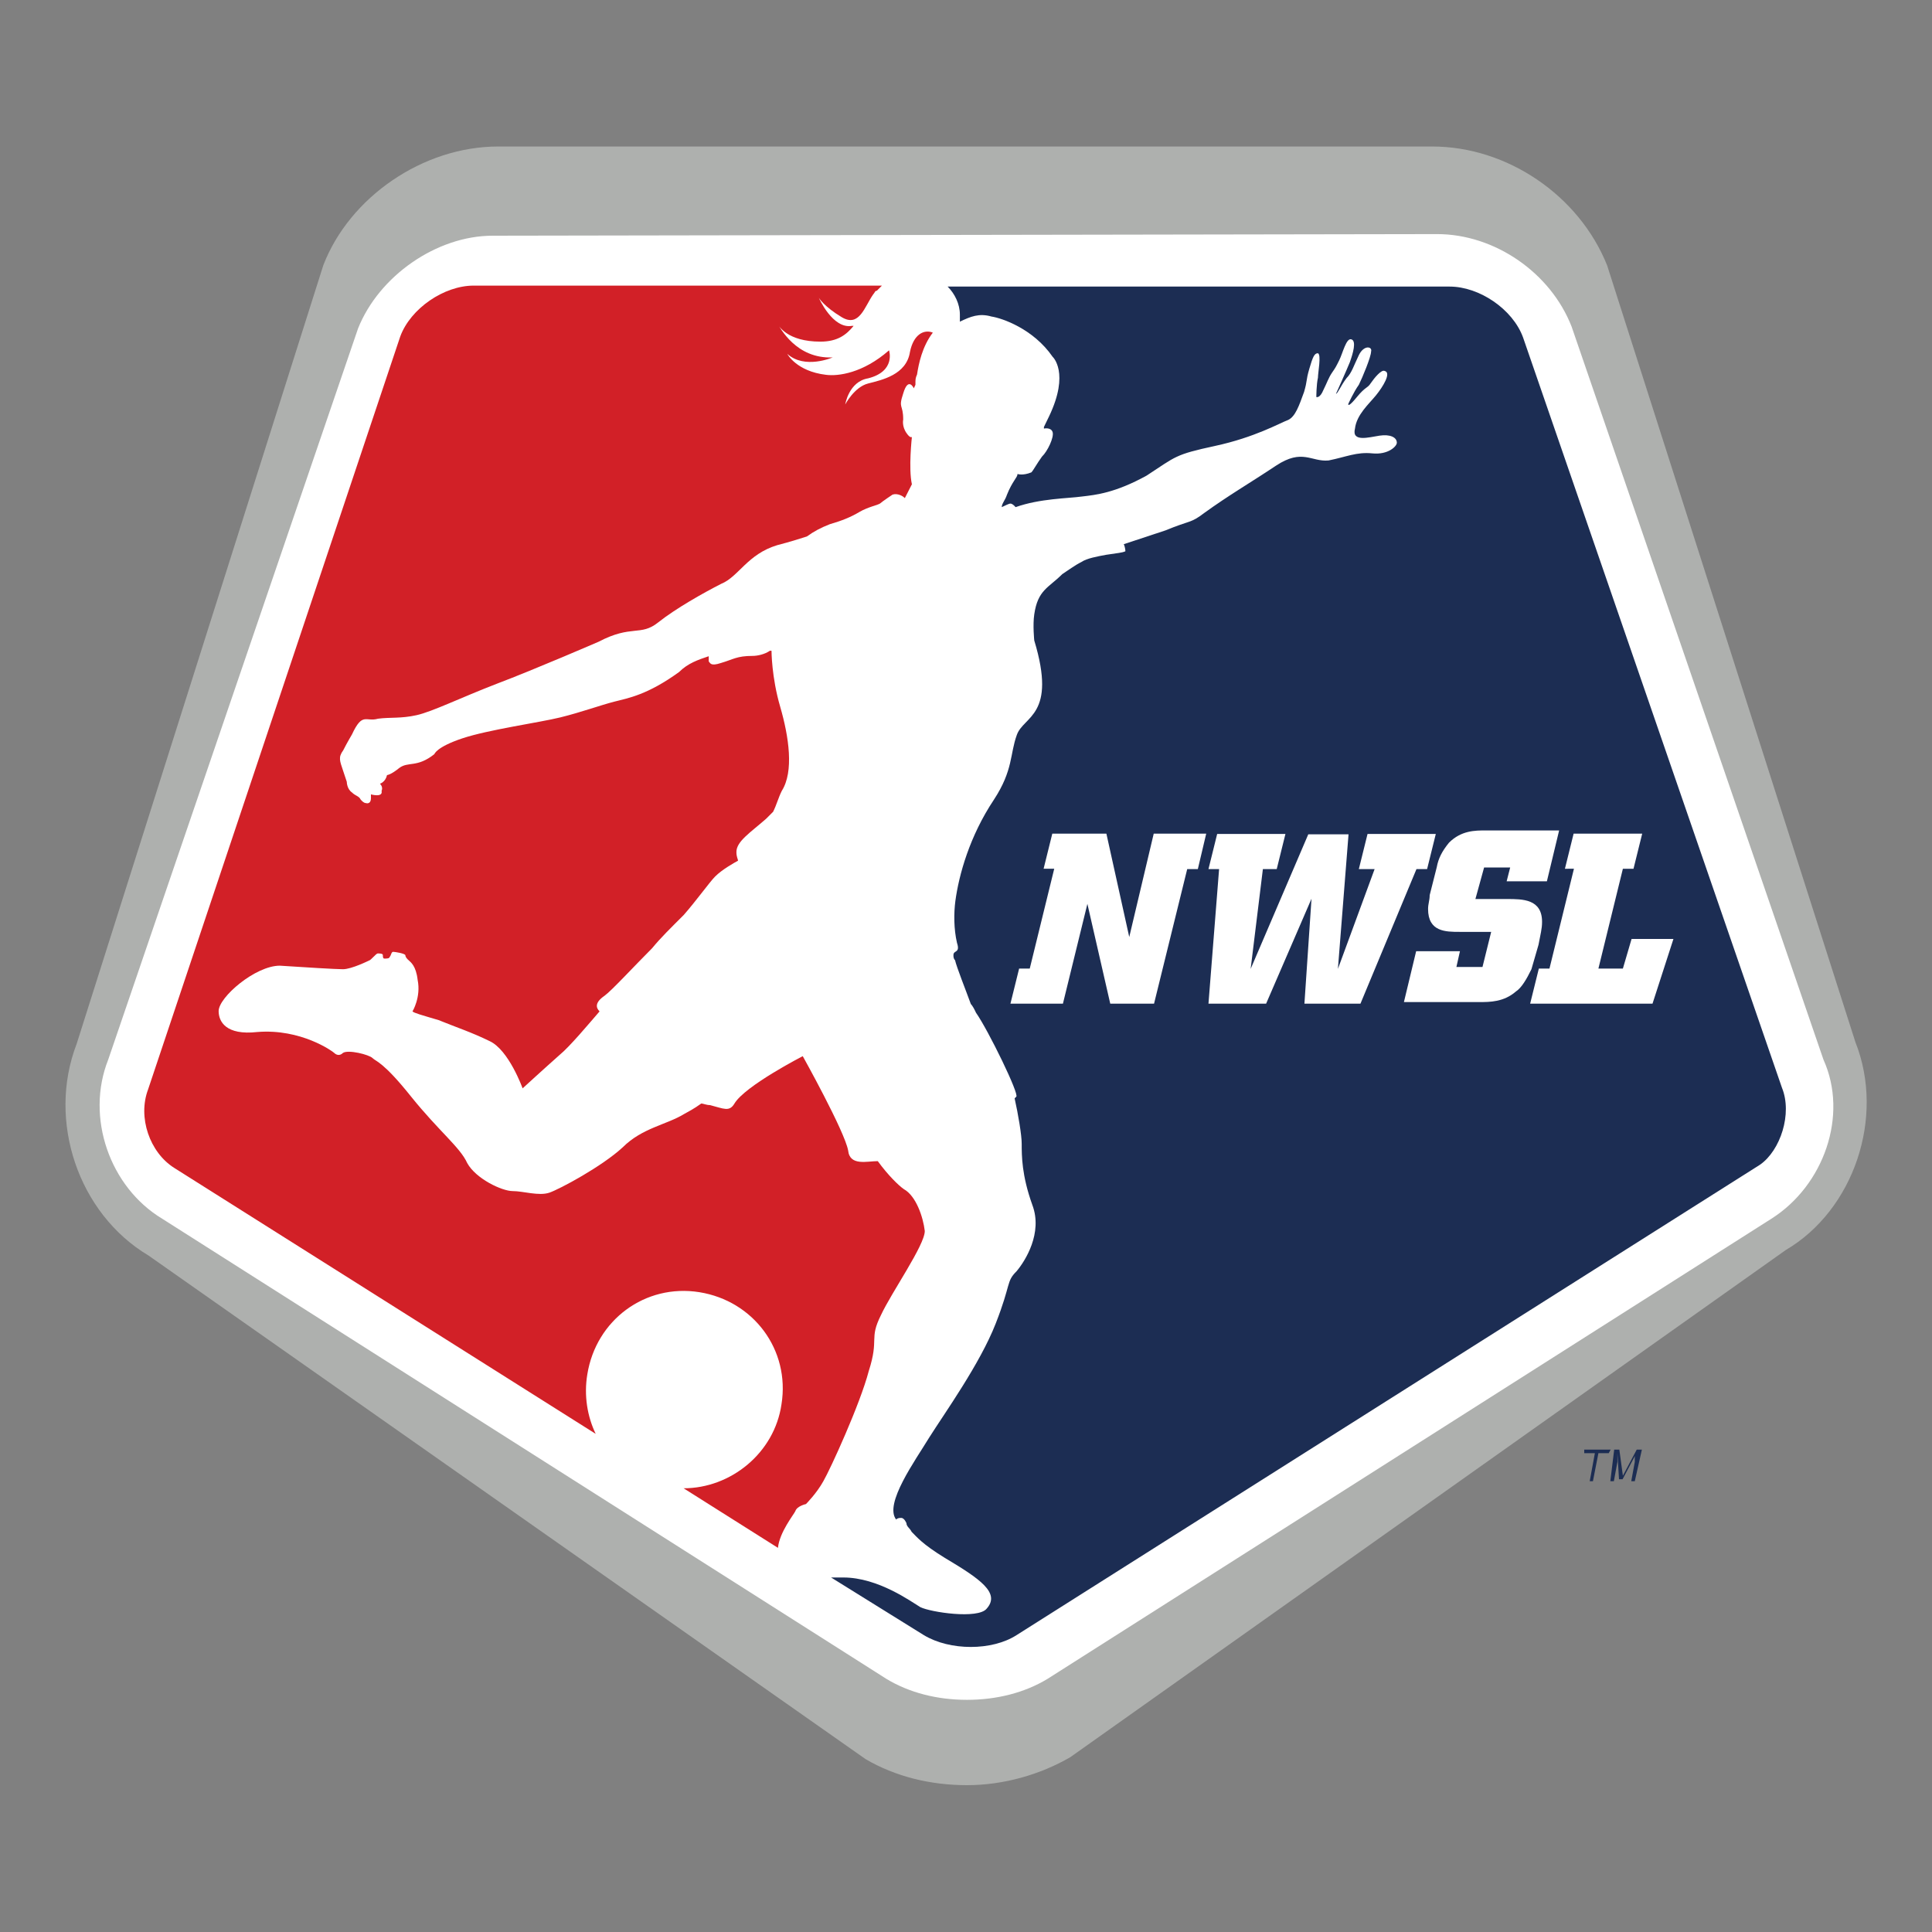 <?xml version="1.0" encoding="utf-8"?>
<!-- Generator: Adobe Illustrator 27.0.1, SVG Export Plug-In . SVG Version: 6.00 Build 0)  -->
<svg version="1.1" xmlns="http://www.w3.org/2000/svg" xmlns:xlink="http://www.w3.org/1999/xlink" x="0px" y="0px"
	 viewBox="0 0 600 600" style="enable-background:new 0 0 600 600;" xml:space="preserve">
<rect x="0" y="0" width="600" height="600" fill="#808080" stroke="none"/>
<style type="text/css">
	.st0{display:none;}
	.st1{display:inline;}
	.st2{fill:#E41E26;}
	.st3{fill:url(#SVGID_1_);}
	.st4{fill:#4475BA;}
	.st5{fill:#FFFFFF;}
	.st6{fill:#ED1B33;}
	.st7{fill:#232E65;}
	.st8{fill:#D72055;}
	.st9{fill:#0F6BB5;}
	.st10{fill:#D22027;}
	.st11{fill:#AEB0AE;}
	.st12{fill:#1C2D53;}
	.st13{fill:url(#XMLID_00000153675215302776975680000014561762305568889247_);}
	.st14{fill:#1E2B54;}
	.st15{fill:url(#XMLID_00000134941011218699365730000003592018180256629908_);}
	.st16{display:inline;fill:#F05223;}
	.st17{fill:#CFD2D3;}
	
		.st18{clip-path:url(#SVGID_00000069377028991463380930000008500251201169226914_);fill:url(#SVGID_00000171688370360526648760000009335480443419050624_);}
	
		.st19{clip-path:url(#SVGID_00000119086557388596173930000013583527094370396841_);fill:url(#SVGID_00000022518450341165771790000015309752994342889872_);}
	
		.st20{clip-path:url(#SVGID_00000069372929185647267400000015431487358495334074_);fill:url(#SVGID_00000091723591097394444530000004477071830565053323_);}
	
		.st21{clip-path:url(#SVGID_00000127759132732439426040000016951271150492812970_);fill:url(#SVGID_00000083797214047323718730000015919795807982700673_);}
	
		.st22{clip-path:url(#SVGID_00000070816155781372167900000013965036993858823075_);fill:url(#SVGID_00000027593432304683827500000000725402516730386111_);}
	
		.st23{clip-path:url(#SVGID_00000072281451281088470320000007975698631266902162_);fill:url(#SVGID_00000016035061553423179780000007734196933829534343_);}
	
		.st24{clip-path:url(#SVGID_00000070798592704096711840000004114927973426358703_);fill:url(#SVGID_00000082349319462405301030000002910234549944385942_);}
	
		.st25{clip-path:url(#SVGID_00000128462679400261910540000012588892095196622778_);fill:url(#SVGID_00000103961044839681925460000010645505390894830262_);}
</style>
<g id="base__x2F__guides">
</g>
<g id="Chicago_History_Museum" class="st0">
	<g class="st1">
		<g>
			<path d="M560,387.2l-10.2-48h-1.5l-16.4,36l-16.4-36h-1.5l-10.2,48h5.8l6.5-33.8l14.9,32.7h1.8l14.2-32.7l6.9,33.8H560L560,387.2
				L560,387.2z M465.7,339.2h-5.8v28c0,13.1,6.2,20.4,18.9,20.4c12.4,0,18.9-7.3,18.9-20.4v-28h-5.8v28c0,9.8-4.7,14.9-13.1,14.9
				s-13.1-5.5-13.1-14.9L465.7,339.2L465.7,339.2z M451.6,339.2h-25.5v48h25.5v-5.5h-19.6v-16.7H449v-5.5h-17.1v-15.3h19.6V339.2
				L451.6,339.2z M391.9,350.5c0,13.8,20.4,14.2,20.4,25.1c0,4.4-2.9,6.9-9.8,6.9c-4,0-6.5-1.1-10.9-2.9l-1.1,5.5
				c3.3,1.8,7.3,2.9,12,2.9c10.6,0,15.3-5.8,15.3-12.7c0-14.2-20-14.9-20-24.4c0-3.6,2.5-6.2,8-6.2c2.2,0,5.8,0.4,9.8,2.2l1.1-5.1
				c-4.4-2.2-8.7-2.5-10.9-2.5C396.6,338.9,391.9,343.6,391.9,350.5z M350.8,339.2h-5.8v28c0,13.1,6.2,20.4,18.9,20.4
				c12.4,0,18.9-7.3,18.9-20.4v-28H377v28c0,9.8-4.7,14.9-13.1,14.9c-8.4,0-13.1-5.5-13.1-14.9V339.2L350.8,339.2z M338.8,387.2
				l-10.2-48h-1.5l-16.4,36l-16.4-36h-1.5l-10.2,48h5.8l6.5-33.8l14.9,32.7h1.8l14.2-32.7l6.9,33.8H338.8L338.8,387.2L338.8,387.2z
				 M520.3,277h-6.9l18.9,27.7V325h5.8v-20l18.9-28h-6.5l-15.3,22.6L520.3,277L520.3,277z M501.4,304.7c5.8-2.9,8.7-7.6,8.7-13.8
				c0-8.7-6.5-14.2-17.5-14.2h-12.7v48h5.8v-42.2h6.9c8.4,0,11.6,3.3,11.6,9.1c0,5.5-3.3,9.5-10.9,11.6l13.8,22.2h6.5L501.4,304.7
				L501.4,304.7z M428.3,301c0-9.5,6.2-18.9,18.9-18.9c12.4,0,18.9,9.5,18.9,18.9c0,9.5-6.2,18.9-18.9,18.9
				C434.5,319.9,428.3,310.5,428.3,301z M422.1,301c0,13.8,10.6,24.4,24.7,24.4c14.2,0,24.7-10.6,24.7-24.4c0-12-8.4-24.4-24.7-24.4
				C430.4,276.6,422.1,288.6,422.1,301z M421.7,277h-40v5.5h17.1V325h5.8v-42.6h17.1C421.7,282.5,421.7,277,421.7,277z M351.9,288.3
				c0,13.8,20.4,14.2,20.4,25.1c0,4.4-2.9,6.9-9.8,6.9c-4,0-6.5-1.1-10.9-2.9l-0.7,5.1c3.3,1.8,7.3,2.9,12,2.9
				c10.6,0,15.3-5.8,15.3-12.7c0-14.2-20-14.9-20-24.4c0-3.6,2.5-6.2,8-6.2c2.2,0,5.8,0.4,9.8,2.2l1.1-5.1
				c-4.4-2.2-8.7-2.5-10.9-2.5C356.9,276.6,351.9,281.4,351.9,288.3z M342.4,277h-5.8v48h5.8V277z M319.5,277v21.1h-27.3V277h-5.8
				v48h5.8v-21.8h27.3V325h5.8v-48H319.5L319.5,277z M536.7,238.4c0-9.5,6.2-18.9,18.9-18.9c12.4,0,18.9,9.5,18.9,18.9
				c0,9.5-6.2,18.9-18.9,18.9S536.7,247.9,536.7,238.4z M530.5,238.4c0,13.8,10.6,24.4,24.7,24.4c14.2,0,24.7-10.6,24.7-24.4
				c0-12-8.4-24.4-24.7-24.4C538.9,214,530.5,226.4,530.5,238.4L530.5,238.4z M519.2,238.8v16c-3.6,1.8-8.4,2.9-12.7,2.9
				c-10.9,0-18.9-7.6-18.9-19.3c0-11.3,8-18.9,19.3-18.9c5.1,0,10.6,1.1,15.3,3.3l1.1-5.5c-5.1-2.5-10.2-3.3-16.4-3.3
				c-14.2,0-25.5,9.1-25.5,24.4s10.6,24.4,24.7,24.4c9.8,0,17.1-4,18.6-5.1v-18.9H519.2L519.2,238.8z M450.1,245l8.4-19.3l8.4,19.3
				H450.1L450.1,245z M474.5,262.8h6.5L459.2,214h-1.5l-21.8,48.8h6.5l5.1-12.4h21.1L474.5,262.8L474.5,262.8z M395.2,238.8
				c0,15.3,11.3,24.4,24.7,24.4c4.7,0,10.2-0.7,14.9-3.3l-1.1-5.5c-4.7,2.5-9.8,3.3-13.8,3.3c-10.9,0-18.9-8-18.9-18.9
				c0-10.9,8-19.3,18.9-19.3c4,0,9.1,1.1,13.8,3.3l1.1-5.5c-5.1-2.5-10.2-3.3-14.9-3.3C406.4,214,395.2,223.1,395.2,238.8
				L395.2,238.8z M386.8,214.8H381v48h5.8V214.8L386.8,214.8z M363.9,214.8v21.1h-27.3v-21.1h-5.8v48h5.8V241h27.3v21.8h5.8v-48
				H363.9L363.9,214.8z M283.8,238.8c0,15.3,11.3,24.4,24.7,24.4c4.7,0,10.2-0.7,14.9-3.3l-1.1-5.5c-4.7,2.5-9.8,3.3-13.8,3.3
				c-10.9,0-18.9-8-18.9-18.9c0-10.9,8-19.3,18.9-19.3c4,0,9.1,1.1,13.8,3.3l1.1-5.5c-5.1-2.5-10.2-3.3-14.9-3.3
				C295.1,214,283.8,223.1,283.8,238.8L283.8,238.8z"/>
			<path class="st2" d="M61.5,314.8c0.4,1.1,0.7,2.2,0.7,2.9l0.7,2.9l6.2-4.7c-1.5,2.5-2.9,5.1-4.4,7.6c0.7,0.7,1.5,1.1,2.2,1.8
				c0.7,0.7,1.5,1.1,2.2,1.8l-6.2,1.1c-0.4,1.5-0.7,2.5-1.1,4c-0.4,1.5-0.7,2.5-1.1,4c-0.4-1.1-0.7-2.2-0.7-3.3
				c-0.4-1.1-0.4-2.2-0.7-3.3c-1.8,1.5-3.6,2.5-5.5,4c0.7-1.1,1.5-2.2,1.8-3.6c0.4-1.5,1.5-2.2,1.8-3.6c-1.1-1.1-2.5-2.2-3.6-3.6
				l5.5-1.1l1.1-4C60.8,317.4,61.1,316.3,61.5,314.8 M87.3,301.4c0.4,1.1,0.7,2.2,1.1,3.3l1.1,3.3l8.4-5.8c-1.8,3.3-4,6.2-5.8,9.5
				c1.1,0.7,1.8,1.5,2.9,1.8c1.1,0.7,2.2,1.5,2.9,1.8c-2.9,0.7-5.8,1.1-8.4,1.8c-0.4,1.5-0.7,3.3-1.1,4.7c-0.4,1.5-0.7,3.3-1.1,4.7
				l-1.1-3.6c-0.4-1.1-0.7-2.5-1.1-3.6l-7.3,5.1c0.7-1.5,1.8-2.9,2.5-4c0.7-1.5,1.8-2.9,2.5-4.4c-1.8-1.1-3.3-2.5-5.1-3.6l7.3-1.8
				c0.4-1.5,0.7-2.9,1.1-4.7C86.2,304.3,87,302.8,87.3,301.4L87.3,301.4L87.3,301.4z M26.5,333.4c0,0.7,0.4,1.8,0.4,2.5l0.4,2.5
				c1.1-1.1,2.5-2.2,3.6-3.3c-1.1,1.8-1.8,4-2.9,5.8l1.1,1.8l1.5,1.5l-3.6,0.4c-0.4,1.1-0.4,2.2-0.7,3.3c-0.4,1.1-0.4,2.2-0.7,3.3
				c0-0.7-0.4-1.8-0.4-2.5l-0.4-2.5c-1.1,1.1-2.2,1.8-3.6,2.9c0.4-0.7,0.7-1.8,1.5-2.5l1.5-2.5c-0.7-1.1-1.5-2.2-2.2-3.3l3.3-0.4
				l0.7-2.9C26.2,335.6,26.2,334.5,26.5,333.4z M41.8,325.4c0.4,1.1,0.4,1.8,0.7,2.9c0.4,1.1,0.4,1.8,0.7,2.9l4.7-3.6
				c-1.1,2.2-2.2,4.4-3.6,6.5c0.4,0.7,1.1,1.1,1.5,1.8c0.4,0.7,1.1,1.1,1.5,1.8c-1.5,0.4-3.3,0.4-4.7,0.7l-0.7,3.6
				c-0.4,1.1-0.7,2.2-0.7,3.6c-0.4-1.1-0.4-1.8-0.7-2.9c-0.4-1.1-0.4-1.8-0.7-2.9l-4.4,3.3c0.4-1.1,1.1-2.2,1.5-2.9
				c0.4-1.1,1.1-2.2,1.5-2.9c-1.1-1.1-1.8-2.2-2.5-3.3c1.5-0.4,2.9-0.4,4.4-0.7c0.4-1.1,0.4-2.2,0.7-3.3
				C41.5,327.6,41.5,326.5,41.8,325.4L41.8,325.4z"/>
			
				<linearGradient id="SVGID_1_" gradientUnits="userSpaceOnUse" x1="22.438" y1="1132.525" x2="234.047" y2="1132.525" gradientTransform="matrix(1 0 0 1 0 -833.47)">
				<stop  offset="0" style="stop-color:#87CAE7"/>
				<stop  offset="0.67" style="stop-color:#4A9EC0"/>
				<stop  offset="1" style="stop-color:#157097"/>
			</linearGradient>
			<path class="st3" d="M246.3,250.4v-20.7c-10.2-29.1-113.2-17.5-143.7,0.7L20,303.9l82.6-55.3C131.7,238.1,234,225.3,246.3,250.4z
				 M20,382.9l83,1.8c47.3,1.1,96.4,1.8,143.4,1.1v-20c-29.5-8.4-108.1-4-143.4,2.2L20,382.9L20,382.9z M20,364.3l82.6-13.1
				c34.2-2.5,117.9-6.5,143.7,1.1v-20c-21.5-14.9-112.1-6.5-143.4,2.2L20,364.3z M108.4,316.3c29.5-5.1,120.4-10.2,137.9,2.2v-20.4
				c-14.2-17.8-109.2-11.6-137.9-0.4L108.4,316.3L108.4,316.3L108.4,316.3z M246.3,284.6v-20.4c-12.7-25.8-113.5-13.5-143.4,1.1
				L20,321l83-38.2C132.1,275.2,231,265,246.3,284.6L246.3,284.6z"/>
		</g>
	</g>
</g>
<g id="Field_Museum" class="st0">
	<g class="st1">
		<path class="st4" d="M20.3,20h209.5v73.3H110.9v28.3h109.9v64.3H110.9v103H21V20H20.3z M20.3,310.4h89.9v192.2h119.6V580H20.3
			V310.4z M251.3,20h89.9v268.9h-89.9V20z M361.9,20h215.7v70.5H451.1v30.4h117.5v65H451.1v32.5h128.6v70.5H361.9V20L361.9,20z
			 M579.7,504h-75.4v75.4h75.4V504z M251.3,310.4h100.2c103.7,0,156.2,52.5,156.2,132v0.7c0,79.5-53.2,136.2-159,136.2h-97.5V310.4z
			 M352.9,501.2c40.1,0,65.7-16.6,65.7-56v-0.7c0-38.7-25.6-56-65.7-56h-14.5v112h14.5V501.2z"/>
		<g>
			<path class="st4" d="M189,344.2h1.4c11.1,0,18-2.1,18-15.9c0-12.4-5.5-17.3-15.9-17.3c-11.8,0-14.5,6.9-16.6,13.1
				c-1.4,5.5-2.8,8.3-6.9,8.3c-3.5,0-4.8-1.4-4.8-4.8c0-4.1,2.1-4.8,8.3-4.8v-11.8h-2.1c-12.4,0-18,2.8-18,16.6
				c0,11.8,4.1,18,16.6,18c11.8,0,14.5-5.5,15.9-14.5c0.7-5.5,2.1-6.9,6.9-6.9c3.5,0,4.8,1.4,4.8,4.1c0,3.5-2.8,4.1-8.3,4.1
				L189,344.2L189,344.2z"/>
			<path class="st4" d="M153.8,251.6l27,5.5l-27-0.7v12.4H207v-17.3l-29.7-4.8l29.7-4.8v-17.3h-53.2v11.8l27-0.7l-27,5.5
				C153.8,241.2,153.8,251.6,153.8,251.6z M153.8,447.3l27,5.5l-27-0.7v12.4H207v-17.3l-29.7-5.5l29.7-4.8v-17.3h-53.2V432l27-0.7
				l-27,5.5C153.8,436.9,153.8,447.3,153.8,447.3z M164.1,291c0-3.5,1.4-3.5,4.8-3.5h38.7v-12.4H169c-10.4,0-15.2,3.5-15.2,16.6
				c0,13.1,4.8,16.6,15.2,16.6h38.7v-12.4H169C164.8,294.5,164.1,293.8,164.1,291z M207,349.1h-53.2v29.7h11.1v-16.6h11.1v12.4H187
				v-13.1h9.7v15.9h11.1L207,349.1L207,349.1z M164.1,398.2c0-3.5,1.4-3.5,4.8-3.5h38.7v-13.1H169c-10.4,0-15.2,3.5-15.2,16.6
				c0,13.1,4.8,16.6,15.2,16.6h38.7v-12.4H169C164.8,401.6,164.1,400.9,164.1,398.2z"/>
		</g>
	</g>
</g>
<g id="MLB" class="st0">
	<g id="XMLID_00000152977059877013822560000000030688105235943833_" class="st1">
		<path id="path2475" class="st5" d="M97.7,130.2c-18.8,0-33.9,15.1-33.9,33.9v222.5c0,18.8,15.1,33.9,33.9,33.9h393.7l81.8-32.9
			l-23.5-257.3L97.7,130.2L97.7,130.2z"/>
		<path id="rect2470" class="st6" d="M545.5,130.2c18.8,0,33.9,15.1,33.9,33.9v222.5c0,18.8-15.1,33.9-33.9,33.9h-61.6l0.9-24.9
			c34.8,1.9,57.4-2.8,70.1-16.5c0-6.1,4.7-16-4.7-32.9c-5.2-9.4-11.3-20.7-31.5-34.8c-0.9-15.5-9.4-22.6-15.5-30.1
			c-6.6-8-11.3-15.5-18.3-18.8L404,130.2L545.5,130.2L545.5,130.2z"/>
		<path id="path2473" class="st7" d="M54.5,130.2c-18.8,0-33.9,15.1-33.9,33.9v222.5c0,18.8,15.1,33.9,33.9,33.9h199.4
			c-2.4-7.5-8.5-24-13.6-24c-4.2-0.5-21.2,1.9-24-1.4c12.7-92.7,28.7-86.1,45.2-97.8c2.8-2.4-1.9-5.2,0-7.5
			c2.4-3.3-2.8-7.1-0.9-10.3c2.8-5.2-19.8,0.9-17.9-4.2c3.8-9.9,7.5-16.5,9.9-24.9c1.9-7.1,0-3.8,0-7.1c0-4.7-36.2,2.8-35.3-1.9
			c1.9-8.5,31.5-16.9,31-24.9c-1.9-37.2,29.2-56.9,51.7-56.4c39-1.4,49.9,2.8,64,28.7c9.4,18.3,20.2,49.4,0.5,57.9
			c1.4,8.9,3.3,16.9,8.5,19.8c7.1-0.5,9.4,0.5,15.5,0.5c41.4,0,60.2,3.3,70.1,9.9l2.8-16.9L363,130.7L54.5,130.2L54.5,130.2z"/>
		<path id="text2477" class="st6" d="M20.6,468.9v-38.6H30l4.7,20.7c0.5,0.9,0.5,2.4,0.5,4.2c0,1.4,0.5,3.3,0.5,5.6
			c0-1.9,0.5-3.8,0.5-5.6c0-1.4,0.5-2.8,0.9-4.2l5.2-20.7h8.9v38.6H45c0-1.4,0-2.4,0-3.8c0-1.4,0-3.3,0-6.1c0-5.2,0-9.4,0.5-14.1
			c0-4.2,0.5-8,0.9-11.8L38,468.4h-3.8l-8-35.3c0,5.2,0.5,10.3,0.5,16.5s0,12.2,0,19.3L20.6,468.9L20.6,468.9z M66.7,455.7h6.1
			L70,433.1h-0.5L66.7,455.7z M57.3,468.9l7.5-38.6h9.4l7.5,38.6h-7.5l-1.4-7.5h-7.5l-1.4,7.5H57.3z M83.6,469.3v-5.6
			c0.5,0,0.9,0,1.4,0.5c0.5,0,0.9,0,1.4,0c1.4,0,2.8-0.5,3.3-1.4c0.5-0.9,0.9-2.4,0.9-4.7v-27.8h7.5V459c0,3.8-0.9,6.6-2.4,8
			c-1.4,1.9-4.2,2.4-7.5,2.4c-0.5,0-1.4,0-1.9,0C85,469.3,84.1,469.3,83.6,469.3L83.6,469.3L83.6,469.3z M113.3,440.2V459
			c0,1.9,0.5,3.8,0.9,4.7c0.9,0.9,1.9,1.4,3.3,1.4c1.4,0,2.8-0.5,3.3-1.4c0.9-0.9,0.9-2.4,0.9-4.7v-18.8c0-1.9-0.5-3.8-0.9-4.7
			c-0.9-0.9-1.9-1.4-3.3-1.4c-1.4,0-2.8,0.5-3.3,1.4C113.7,436.9,113.3,438.3,113.3,440.2L113.3,440.2z M105.7,443
			c0-5.2,0.9-8.5,2.8-10.3c1.9-2.4,5.2-3.3,9.4-3.3c4.2,0,7.5,0.9,8.9,3.3c1.9,2.4,2.8,5.6,2.8,10.3v12.7c0,5.2-0.9,8.5-2.8,10.3
			c-1.9,2.4-5.2,3.3-8.9,3.3c-4.2,0-7.5-0.9-9.4-3.3c-1.9-2.4-2.8-5.6-2.8-10.3V443z M145.2,447.7h1.9c2.4,0,4.2-0.5,5.2-1.4
			c0.9-0.9,1.4-2.8,1.4-5.2c0-2.4-0.5-3.8-1.4-4.7c-0.9-0.9-2.4-1.4-4.7-1.4h-2.4V447.7L145.2,447.7z M137.7,468.9v-38.6h8
			c6.1,0,9.9,0.9,11.8,2.4c2.4,1.4,3.3,4.7,3.3,8.9c0,2.8-0.5,4.7-1.4,6.6c-0.9,1.9-2.4,2.8-4.7,3.8l6.6,17.4h-7.5l-6.1-16.5h-3.3
			v16.5L137.7,468.9L137.7,468.9z M181.9,468.9v-38.6h7.5v33.4h13.6v5.6L181.9,468.9L181.9,468.9z M206.9,468.9v-38.6h20.2v5.2
			h-12.2v10.8h9.9v5.2h-9.9v12.2h13.6v5.2H206.9L206.9,468.9z M239.3,455.7h6.1l-2.8-22.6h-0.5L239.3,455.7z M229.9,468.9l7.5-38.6
			h9.4l7.5,38.6h-7.5l-1.4-7.5h-7.5l-1.4,7.5H229.9z M283.1,468.9h-3.8l-1.9-2.8c-0.9,0.9-2.4,1.9-3.8,2.4c-1.4,0.5-2.8,0.9-4.7,0.9
			c-3.8,0-6.6-0.9-8-3.3c-1.9-2.4-2.4-5.6-2.4-10.3V443c0-5.2,0.9-8.5,2.8-10.3c1.9-2.4,5.2-3.3,9.4-3.3s7.1,0.9,8.9,3.3
			c1.9,1.9,3.3,5.2,3.3,8.9v1.4h-7.5v-2.8c0-1.9-0.5-3.8-0.9-4.7c-0.9-0.9-1.9-1.4-3.3-1.4s-2.8,0.5-3.3,1.4
			c-0.9,0.9-0.9,2.4-0.9,4.7v18.3c0,1.9,0.5,3.8,0.9,4.7c0.9,0.9,1.9,1.4,3.3,1.4c1.4,0,2.8-0.5,3.3-1.4c0.9-0.9,0.9-2.4,0.9-4.7
			v-4.7h-4.2v-4.7h11.3L283.1,468.9L283.1,468.9z M291.1,456.6v-26.3h7.5v28.2c0,2.4,0.5,3.8,0.9,4.7c0.5,0.9,1.9,1.4,3.3,1.4
			c1.4,0,2.4-0.5,3.3-1.4c0.9-0.9,0.9-2.4,0.9-4.7v-28.2h7.5v26.3c0,4.7-0.9,8-2.8,9.9c-1.9,1.9-4.7,2.8-8.9,2.8s-7.1-0.9-8.9-2.8
			C292,464.6,291.1,461.3,291.1,456.6L291.1,456.6L291.1,456.6z M322.6,468.9v-38.6h19.8v5.2h-12.2v10.8h9.9v5.2h-9.9v12.2h13.6v5.2
			H322.6L322.6,468.9z M369.6,446.3h2.4c2.4,0,4.2-0.5,5.2-1.4c0.9-0.9,1.4-2.4,1.4-4.7c0-1.9-0.5-3.8-1.4-4.2
			c-0.9-0.9-2.4-1.4-4.7-1.4h-2.4v11.8H369.6z M369.6,463.7h2.8c2.4,0,4.2-0.5,5.2-1.4c0.9-0.9,1.4-2.8,1.4-5.2s-0.5-3.8-1.4-4.7
			c-0.9-0.9-2.8-1.4-5.2-1.4h-2.8V463.7z M362.1,468.9v-38.6h9.4c5.6,0,8.9,0.9,11.3,2.4c1.9,1.4,3.3,4.2,3.3,8
			c0,2.4-0.5,4.2-1.4,5.6c-0.9,1.4-1.9,2.4-3.8,2.8c1.9,0.5,3.3,1.4,4.2,3.3c0.9,1.4,1.4,3.3,1.4,6.1c0,3.8-0.9,7.1-3.3,8.5
			c-2.4,1.9-6.1,2.8-11.3,2.8h-9.9V468.9z M399.3,455.7h6.1l-2.8-22.6h-0.5L399.3,455.7L399.3,455.7z M390.3,468.9l7.5-38.6h9.4
			l7.5,38.6h-7.5l-1.4-7.5h-7.5l-1.4,7.5H390.3z M417.1,458.5l7.1-0.9v0.5c0,1.9,0.5,3.8,0.9,4.7c0.9,0.9,1.9,1.4,3.3,1.4
			c1.4,0,2.4-0.5,2.8-0.9c0.5-0.9,0.9-1.9,0.9-3.3c0-0.9,0-1.9-0.5-2.8c-0.5-0.9-1.4-1.9-2.4-2.8s-2.4-2.4-4.7-4.7
			c-2.4-1.9-3.8-3.8-4.7-4.7c-0.9-1.4-1.4-2.4-1.9-3.8c-0.5-0.9-0.5-2.4-0.5-3.3c0-2.8,0.9-5.2,2.8-7.1c1.9-1.9,4.7-2.4,7.5-2.4
			c3.3,0,6.1,0.9,7.5,2.4c1.9,1.9,2.8,4.2,3.3,7.1l-6.6,0.5c0-1.9-0.5-3.3-0.9-4.2c-0.5-0.9-1.9-1.4-2.8-1.4c-0.9,0-1.9,0.5-2.4,0.9
			s-0.9,1.4-0.9,2.8c0,0.9,0.5,1.9,0.9,3.3c0.5,0.9,1.4,2.4,2.8,3.3c0.5,0.5,0.9,0.9,1.9,1.9c3.3,2.8,5.2,5.2,6.1,6.1
			c0.9,1.4,1.9,2.4,2.4,3.8c0.5,1.4,0.9,2.8,0.9,4.2c0,2.8-0.9,5.2-3.3,6.6c-1.9,1.9-4.7,2.8-8,2.8s-6.1-0.9-8-2.8
			C418.5,465.1,417.6,462.3,417.1,458.5L417.1,458.5L417.1,458.5z M444.9,468.9v-38.6h19.8v5.2h-12.2v10.8h9.9v5.2h-9.9v12.2h13.6
			v5.2H444.9L444.9,468.9z M478.3,446.3h2.4c2.4,0,4.2-0.5,5.2-1.4c0.9-0.9,1.4-2.4,1.4-4.7c0-1.9-0.5-3.8-1.4-4.2
			c-0.9-0.9-2.4-1.4-4.7-1.4h-2.4v11.8H478.3z M478.3,463.7h2.8c2.4,0,4.2-0.5,5.2-1.4c0.9-0.9,1.4-2.8,1.4-5.2s-0.5-3.8-1.4-4.7
			c-0.9-0.9-2.8-1.4-5.2-1.4h-2.8V463.7L478.3,463.7z M470.8,468.9v-38.6h9.4c5.6,0,8.9,0.9,11.3,2.4c1.9,1.4,3.3,4.2,3.3,8
			c0,2.4-0.5,4.2-1.4,5.6c-0.9,1.4-1.9,2.4-3.8,2.8c1.9,0.5,3.3,1.4,4.2,3.3c0.9,1.4,1.4,3.3,1.4,6.1c0,3.8-0.9,7.1-3.3,8.5
			c-2.4,1.9-6.1,2.8-11.3,2.8h-9.9V468.9z M507.9,455.7h6.1l-2.8-22.6h-0.5L507.9,455.7z M498.5,468.9l7.5-38.6h9.4l7.5,38.6h-7.5
			l-1.4-7.5h-7.5l-1.4,7.5H498.5z M528.1,468.9v-38.6h7.5v33.4h13.6v5.6L528.1,468.9L528.1,468.9z M553.5,468.9v-38.6h7.5v33.4h13.6
			v5.6L553.5,468.9L553.5,468.9z"/>
		<path id="path2529" class="st5" d="M110.4,351.3c0,12.2-9.9,22.1-22.1,22.1c-12.2,0-22.1-9.9-22.1-22.1l0,0
			c0-12.2,9.9-22.1,22.1-22.1S110.4,339,110.4,351.3L110.4,351.3z"/>
	</g>
</g>
<g id="NBA" class="st0">
	<g id="XMLID_1_" class="st1">
		<path id="XMLID_11_" class="st5" d="M220.1,6.5h159.9c38.5,0,70.1,27.2,70.1,60.4v466.2c0,33.2-31.6,60.4-70.1,60.4H220.1
			c-38.5,0-70.1-27.2-70.1-60.4V66.9C150,33.7,181.6,6.5,220.1,6.5z"/>
		<path id="XMLID_10_" class="st8" d="M340.4,114.4v1.8c4.8,2.3,7.5,4.6,12.3,7.4c12.8,6.9,28.9,19.8,26.7,62.7
			c3.7,9.7,5.3,27.7,8.6,33.7c6.4,11.5,11.2,19.4,13.4,30c0,0,2.1,17.1,4.3,18.4c13.4,2.8,9.6,3.7,11.2,6c2.1,2.3,9.6,2.3,9.6,8.3
			c2.7,3.2,4.8,6,6.4,9.7v-225c0-25.8-24.1-46.6-54-46.6h-51.3c8,2.8,12.8,5.5,15.5,10.1c6.4,0.5,14.4,13.4,2.1,32.3
			c5.3,3.2,1.1,7.8-2.7,13.4c-1.1,1.8-2.7,5.1-5.9,4.6c-4.8,8.8-10.2,16.6-15,17.1c-1.1,1.4-2.1,5.1,0,6.5
			C329.1,107.9,336.6,111.2,340.4,114.4z"/>
		<path id="XMLID_9_" class="st8" d="M388.5,578.7H388c23.5-12.5,9.1-36,4.3-49.3l1.1-2.3c1.1-1.8-1.1-6.5-1.1-6.5
			c-3.2-2.3-3.7-13.4-5.3-18.9c-2.7-8.8,4.3-23.5,4.3-28.6c0-5.1-4.3-12-12.8-21.2c-2.1-1.8-8-45.7-13.4-56.7
			c-7.5-15.2-9.6-12.9-18.2-30.9c-6.4-12.9-1.6-31.8-16.6-75.2l3.2-2.8c0,0-12.3-37.8-16-48.4s-11.2-11.1-11.2-11.1l0.5-5.5
			c0.5-1.8,15-33.2,16-34.1c0-0.5,20.3-12.9,20.9-11.1c1.6,7.8,9.6,47,12.8,53.5s15,25.8,20.3,37.8c-20.9,4.6-36.9,20.8-36.9,40.1
			c0,23.1,21.4,41.5,48.1,41.5c20.3,0,38-11.1,44.9-26.3v210.3C433.4,556.1,414.2,575.1,388.5,578.7z"/>
		<path id="XMLID_8_" class="st9" d="M311.5,20.8c-17.6,6-19.8,12.5-20.9,33.2c-3.2,0.5-9.1-2.3-7,10.6c0,0,1.1,8.3,5.3,6.9
			c-3.2,18.4-0.5,23.1-15,24.4c-3.2,0.5-7,0.5-11.2,0.5l-1.6,1.8c-19.3,1.8-28.9,0.5-41.7,14.8c-4.8,5.5-10.2,13.4-16,24.4
			c0,0-5.9,12.5-7.5,17.5c-5.9,10.1-19.3,32.3-23.5,47c-1.1,5.1-3.7,6.5,0,13.4c5.3,10.1-3.7,12.9,27.3,12v6c0,0-8,6-9.6,9.7
			c-1.6,3.7-6.4,21.7-5.9,30.4c0.5,22.1,21.9,41,27.8,63.6l14.4,1.8c7.5,15.2,41.2,56.3,49.2,62.7c0,0,0,0,0.5,0.5
			c1.6,3.7,10.2,8.8,15.5,13.4c3.2,2.8,17.1,15.7,36.4,28.6c7,4.6,14.4,9.2,21.9,12.9c0,0,4.3,8.3,7,15.2c-9.6,6.5,9.1,18.9,15,39.2
			c0.5,2.8-5.3,5.5,3.2,12.5c-0.5,30.4-11.2,46.6,7,55.3H221.7c-28.9-0.5-52.9-21.2-52.9-46.6V67.4c0-25.4,23.5-46.1,52.9-46.6
			H311.5z"/>
		<path id="XMLID_7_" class="st5" d="M225.4,546.9h18.2v-69.6h-16v41l0,0l-0.5-2.8l-12.8-38.3H196v69.6h16V504l0,0l0.5,2.3
			L225.4,546.9z"/>
		<path id="XMLID_6_" class="st5" d="M249.5,546.9v-69.6h26.7c13.4,0,19.8,4.6,19.8,16.1c0,7.4-1.1,13.8-10.2,16.6l0,0
			c9.1,1.4,12.3,7.4,12.3,16.1c0,11.5-5.3,20.8-21.4,20.8H249.5L249.5,546.9z"/>
		<path id="XMLID_5_" class="st9" d="M269.3,505v-15.7h5.9c4.3,0,5.9,2.8,5.9,7.4c0,4.6-0.5,8.3-6.4,8.3H269.3L269.3,505z"/>
		<path id="XMLID_4_" class="st9" d="M274.6,535.4c6.4,0,7-2.8,7-9.7c0-4.6-0.5-9.2-6.4-9.2h-5.9v18.9H274.6z"/>
		<path id="XMLID_3_" class="st5" d="M338.2,477.8l15,69.6H334l0,0l-1.6-15.2h-12.8l-2.1,15.2h-18.2l15-69.6
			C314.2,477.8,338.2,477.8,338.2,477.8z"/>
		<path id="XMLID_2_" class="st9" d="M325.9,487.9v1.8l4.3,30.9h-9.6l4.8-31.4L325.9,487.9L325.9,487.9z"/>
	</g>
</g>
<g id="NWSL">
	<g id="XMLID_00000141454258268137015360000004695807846799292834_">
		<path id="XMLID_00000143602504662709911930000012714763868514781094_" class="st5" d="M571.9,323.1L495.8,85.2
			c-8.7-21.7-30.4-36.4-53.8-36.4l-285.7,0.5c-22.8,0-45.1,15.2-53.8,36.4L27,323.6c-9.2,23.4,0.5,51.6,22.3,64.6l218.9,154.8
			c8.7,5.4,20.1,8.1,31.5,8.1c11.4,0,22.3-2.7,31.5-8.1l218.9-155.4C571.3,375.2,581.1,346.4,571.9,323.1"/>
		<path id="XMLID_00000116926725459279429400000004772543903223107247_" class="st10" d="M182.4,426.8c2.7-16.8,17.9-28.2,34.8-25.5
			c16.8,2.7,28.2,17.9,25.5,34.8c-2.2,15.2-15.8,26.1-30.4,26.1l29.3,18.5c0.5-4.9,4.9-10.3,5.4-11.4c0.5-1.6,3.3-2.2,3.3-2.2
			s3.3-3.3,5.4-7.1c2.2-3.8,11.4-23.9,14.1-34.2c3.3-10.3,0-9.8,3.8-17.4c3.3-7.1,13.6-21.7,13.6-26.1c-0.5-4.3-2.7-10.9-6.5-13
			c-1.6-1.1-4.9-4.3-8.1-8.7c-3.3,0-8.7,1.6-9.2-3.3c-1.1-6-14.1-29.3-14.1-29.3s-17.9,9.2-21.2,14.7c-1.6,2.7-3.3,1.6-7.6,0.5
			c-1.1,0-2.2-0.5-2.7-0.5c-2.2,1.6-4.3,2.7-5.4,3.3c-5.4,3.3-13,4.3-19,10.3c-6.5,6-19.6,13-22.8,14.1c-3.3,1.1-8.1-0.5-11.4-0.5
			c-3.3,0-11.4-3.8-14.1-8.7c-2.2-4.9-8.7-9.8-17.4-20.6c-8.7-10.9-10.9-10.9-12-12c-1.1-1.1-7.6-2.7-9.2-1.6
			c-1.1,1.1-2.2,0.5-2.7,0c-0.5-0.5-10.3-7.6-23.9-6.5c-9.8,1.1-12-3.3-12-6.5c0-4.3,11.4-14.1,19-14.1c7.6,0.5,17.4,1.1,19.6,1.1
			c2.7,0,8.1-2.7,8.1-2.7c0.5,0,2.2-2.2,2.7-2.2s1.6,0,1.6,0.5s0,1.1,0.5,1.1s1.6,0,1.6-0.5c0.5-0.5,0.5-1.6,1.1-1.6
			c0.5,0,3.8,0.5,3.8,1.1c0,0.5,0.5,1.1,1.1,1.6c0.5,0.5,2.2,1.6,2.7,6c1.1,5.4-1.6,9.8-1.6,9.8c0.5,0.5,2.7,1.1,8.1,2.7
			c5.4,2.2,10.3,3.8,15.8,6.5c6,2.7,10.3,14.7,10.3,14.7s7.1-6.5,11.4-10.3c3.3-2.7,9.2-9.8,12.5-13.6l0,0c-1.1-1.1-1.6-2.7,1.6-4.9
			c2.2-1.6,9.2-9.2,14.7-14.7c2.7-3.3,6-6.5,9.8-10.3c3.8-4.3,8.1-10.3,9.8-12c2.2-2.2,6-4.3,7.1-4.9l0,0c0-0.5-0.5-1.1-0.5-2.7
			c0-3.3,4.3-6,9.2-10.3c0.5-0.5,1.6-1.6,2.2-2.2c1.1-2.2,1.6-4.3,2.7-6.5c3.8-6,2.2-16.8-0.5-26.1c-2.7-9.2-2.7-17.4-2.7-17.4h-0.5
			c-1.6,1.1-3.8,1.6-5.4,1.6c-4.9,0-6,1.1-9.8,2.2c-3.3,1.1-3.3,0-3.8-0.5c0,0,0-1.1,0-1.6c-3.3,1.1-6.5,2.2-9.2,4.9
			c-9.8,7.1-15.8,8.1-20.1,9.2c-4.3,1.1-10.3,3.3-16.8,4.9c-6.5,1.6-22.3,3.8-30.4,6.5s-8.7,4.9-8.7,4.9c-5.4,4.3-8.1,2.2-10.9,4.3
			c-2.7,2.2-3.8,2.2-3.8,2.2c-0.5,2.2-2.2,2.7-2.2,2.7c1.1,1.1,0.5,2.2,0.5,2.2c0.5,2.2-3.3,1.1-3.3,1.1v1.1c0,2.2-1.6,1.6-1.6,1.6
			c-0.5,0-1.1-0.5-1.6-1.1c-0.5-1.1-1.6-1.1-2.7-2.2c-1.6-1.1-1.6-3.3-1.6-3.3l-1.1-3.3c-1.1-3.3-1.6-4.3,0-6.5
			c1.1-2.2,2.7-4.9,2.7-4.9c3.3-7.1,4.3-3.8,8.1-4.9c3.8-0.5,7.1,0,12-1.1c4.9-1.1,13.6-5.4,25-9.8c11.4-4.3,31.5-13,31.5-13
			c10.3-5.4,13-1.6,18.5-6c5.4-4.3,14.1-9.2,19.6-12c5.4-2.2,8.1-9.2,17.4-12c4.3-1.1,7.6-2.2,9.2-2.7c2.2-1.6,4.3-2.7,7.1-3.8
			c3.8-1.1,6.5-2.2,9.2-3.8c2.7-1.6,6-2.2,6.5-2.7s3.8-2.7,3.8-2.7c1.6-0.5,3.3,0.5,3.8,1.1c1.1-2.2,2.2-4.3,2.2-4.3
			c-1.1-4.9,0-14.7,0-14.7s-0.5,0.5-1.6-1.1c-1.6-2.2-1.1-4.3-1.1-4.3c0-4.9-1.6-3.3,0-8.1c1.6-5.4,3.3-1.6,3.3-1.6l0.5-1.1v-0.5
			c0-1.1,0-1.6,0.5-2.7c0.5-3.3,1.6-8.7,4.9-13c-2.7-1.1-6,0.5-7.1,6c-1.1,7.1-8.7,8.7-13,9.8s-7.1,6.5-7.1,6.5s1.1-7.1,7.1-8.1
			c8.7-2.2,6.5-8.7,6.5-8.7c-8.1,7.1-15.8,8.1-19.6,7.6c-9.2-1.1-12-6.5-12-6.5c5.4,4.9,14.1,1.1,14.1,1.1
			c-11.4,0.5-16.3-9.2-17.4-10.9v-0.5v0.5c0.5,1.1,3.3,6,13.6,6c5.4,0,8.1-2.2,10.3-4.9h-0.5c-6,1.1-10.3-8.7-10.3-8.7
			s1.6,2.7,7.1,6s7.1-3.3,9.8-7.1c0.5-0.5,0.5-1.1,1.1-1.1c0.5-0.5,1.1-1.1,1.6-1.6H147.1c-9.2,0-19.6,7.1-22.8,15.8L46,338.3
			c-3.3,8.7,0.5,19.6,8.1,24.4l130.9,82.6C182.4,439.9,181.3,433.4,182.4,426.8"/>
		<path id="XMLID_00000175318327307263820630000014498258155460916670_" class="st11" d="M550.1,378.5L325.3,521.4
			c-7.1,4.3-15.8,6.5-25,6.5s-17.9-2.2-25-6.5L50.4,378.5c-16.3-9.8-23.9-31.5-16.8-49.4L111.2,102c6.5-16.3,24.4-28.8,41.8-28.8
			l293.3-0.5c17.9,0,35.3,12,41.8,28.8l78.2,227.6C574.1,346.4,566.4,368.2,550.1,378.5 M576.2,323.6L499.1,82.4
			c-8.7-21.7-31-36.9-54.3-36.9H154.7c-23.4,0-46.2,15.8-54.3,36.9L23.8,324.2c-9.2,23.9,0.5,52.7,22.3,65.7l222.7,156.4
			c9.2,5.4,20.1,8.1,31.5,8.1c11.4,0,22.8-3.3,32.1-8.7l222.2-157.5C575.7,375.8,585.5,347,576.2,323.6"/>
		<polygon id="XMLID_00000001654958454262172420000005549679241165916561_" class="st12" points="500.2,450.2 499.6,451.3 
			496.4,451.3 494.7,460 493.7,460 495.3,451.3 492,451.3 492,450.2 		"/>
		<path id="XMLID_00000053531249625155184440000001444203157328629911_" class="st12" d="M501.3,450.2h1.6l1.1,8.1l4.3-8.1h1.6
			l-2.2,9.8h-1.1l1.1-6c0,0,0-0.5,0-1.1s0-1.1,0.5-1.6l-4.3,8.1h-1.1l-0.5-8.1v0.5c0,0,0,0.5,0,1.1s0,1.1,0,1.1l-1.1,6h-1.1
			L501.3,450.2L501.3,450.2z"/>
		<path id="XMLID_15_" class="st12" d="M513.2,311.7h-38l2.7-10.9h3.3l7.6-31H486l2.7-10.9H510l-2.7,10.9H504l-7.6,31h7.6l2.7-9.2
			h13L513.2,311.7L513.2,311.7z M470.8,307.9c-3.8,3.3-8.1,3.3-11.4,3.3h-23.4l3.8-15.8h13.6l-1.1,4.9h8.1l2.7-10.9h-9.8
			c-4.3,0-9.8,0-9.8-7.1c0-1.6,0.5-2.7,0.5-4.3l2.2-8.7c0.5-2.7,1.6-4.9,3.8-7.6c3.8-3.8,8.1-3.8,11.4-3.8h22.8l-3.8,15.8h-12.5
			l1.1-4.3h-8.1l-2.7,9.8h9.8c4.9,0,10.9,0,10.9,7.1c0,2.2-0.5,3.8-1.1,7.1l-2.2,7.6C474.1,304.1,472.5,306.8,470.8,307.9
			 M405.1,311.7l2.2-32.6l-14.1,32.6h-17.9l3.3-41.8h-3.3l2.7-10.9h21.2l-2.7,10.9h-4.3l-3.8,31l17.9-41.8h12.5l-3.3,41.8l11.4-31
			h-4.9l2.7-10.9h21.2l-2.7,10.9h-3.3l-17.4,41.8H405.1L405.1,311.7z M372,269.9h-3.3l-10.3,41.8h-13.6l-7.1-31l-7.6,31h-16.3
			l2.7-10.9h3.3l7.6-31h-3.3l2.7-10.9h16.8l7.1,32.1l7.6-32.1h16.3L372,269.9L372,269.9z M553.4,337.8l-80.4-233
			C469.8,96,459.4,89,450.2,89H294.3c2.2,2.2,3.8,5.4,3.8,8.7c0,0.5,0,1.1,0,2.2c3.3-1.6,6-2.7,9.8-1.6c3.3,0.5,13,3.8,19,12.5
			c0,0,5.4,4.9-1.1,18.5c-0.5,1.1-1.1,2.2-1.6,3.3c0,0.5,0,0.5,0,0.5s2.2-0.5,2.7,1.1s-1.6,6-3.3,7.6c-1.6,2.2-2.7,4.3-3.3,4.9
			c-2.7,1.1-4.3,0.5-4.3,0.5c0,1.1-1.6,2.2-3.3,6.5c-0.5,1.6-1.6,2.7-1.6,3.8c1.1-0.5,2.2-1.1,2.7-1.1s1.1,0.5,1.6,1.1
			c7.6-2.7,16.3-2.7,20.6-3.3c4.3-0.5,10.3-1.1,20.1-6.5c9.2-6,8.7-6.5,21.2-9.2c12.5-2.7,20.1-7.1,22.8-8.1
			c2.2-1.1,3.3-4.3,4.9-8.7c1.1-3.8,0.5-3.3,1.6-7.1c1.1-3.8,1.6-4.9,2.7-4.9c1.1,0.5,0,6,0,7.6c-0.5,2.2-0.5,6-0.5,6
			s1.1,0.5,2.2-2.2c1.1-2.2,1.6-3.8,2.7-5.4c1.1-1.6,1.1-1.6,2.2-3.8c1.1-2.2,2.2-7.1,3.8-6.5c1.6,0.5,0.5,4.3-0.5,7.1
			c-1.1,2.7-4.3,9.8-4.3,9.8c0.5,0,1.6-2.7,3.3-4.9c1.6-1.6,2.2-3.8,3.8-7.1c1.6-3.3,4.3-2.7,3.8-1.1c0,1.6-2.7,8.1-3.8,10.3
			c-1.6,2.2-3.3,6-3.3,6c0,0.5,0.5,0.5,2.7-2.2c2.7-3.3,3.3-2.7,4.3-4.3c1.1-1.6,3.3-4.3,4.3-3.8c2.2,0.5-0.5,4.9-2.7,7.6
			s-6,6-6.5,10.3c-1.1,4.3,4.3,2.7,7.6,2.2c3.3-0.5,5.4,0.5,5.4,2.2c0,1.1-2.7,3.8-7.6,3.3c-4.9-0.5-8.1,1.1-13.6,2.2
			c-5.4,0.5-8.1-3.8-16.3,1.6c-8.1,5.4-14.7,9.2-22.3,14.7c-4.3,3.3-4.3,2.2-12,5.4c-3.3,1.1-8.1,2.7-13,4.3
			c0.5,1.1,0.5,2.2,0.5,2.2c-1.1,0.5-2.2,0.5-6,1.1c-2.7,0.5-6,1.1-7.6,2.2c-2.2,1.1-4.3,2.7-6,3.8c-4.3,4.3-7.6,4.9-8.7,12.5
			c-0.5,3.3,0,8.1,0,8.1c7.1,23.4-3.3,23.4-5.4,29.3c-2.2,6-1.1,10.9-7.1,20.1c-7.6,11.4-10.9,23.4-12,31.5c-0.5,3.8-0.5,8.7,0.5,13
			c1.1,3.3-1.1,2.2-1.1,3.8c0,0.5,0,1.1,0.5,1.6c0.5,2.2,3.3,9.2,4.9,13.6l0,0c0.5,0.5,1.1,1.6,1.6,2.7c3.8,5.4,13.6,25.5,12.5,26.1
			l-0.5,0.5c1.1,4.9,2.2,11.4,2.2,14.1c0,3.8,0,9.8,3.3,19c3.3,8.7-2.2,17.4-4.9,20.6c-3.3,3.3-1.6,3.8-6.5,16.3
			c-4.9,12.5-15.8,27.7-20.6,35.3c-4.3,7.1-14.1,20.6-10.3,25.5c0.5-0.5,1.1-0.5,1.6-0.5c0.5,0,1.1,0.5,1.6,1.6
			c0,1.1,1.1,1.6,1.6,2.7c1.6,1.6,3.3,3.8,10.3,8.1c10.9,6.5,17.4,10.9,13,15.8c-2.7,3.3-17.4,1.1-20.6-0.5
			c-2.7-1.6-13-9.2-23.9-9.2c-1.1,0-2.2,0-3.8,0l28.8,17.9c8.1,4.9,21.2,4.9,28.8,0l230.9-146.1
			C552.9,357.3,556.7,345.9,553.4,337.8"/>
	</g>
</g>
<g id="MLS" class="st0">
	<g id="XMLID_00000104678172354298956150000017199957445196412299_" class="st1">
		<path id="XMLID_00000119827625100866754240000008488989258607692447_" class="st5" d="M585.4,33.7V-1H18.1v34.7
			c0,0,0,196.3,0,197.7c0,42.3,6.9,83.9,20.1,124.1c11.1,33.3,27,64.5,47.2,92.9l-70.7,70.7l49.2,49.2l65.9-65.9
			c16,16,33.3,30.5,51.3,43c33.3,23.6,70.7,40.9,109.6,52.7L301,601l9.7-2.8c38.8-11.8,75.6-29.1,109.6-52.7
			c33.3-22.9,62.4-51.3,86.7-83.2c24.3-32.6,43.7-68.7,56.9-106.8C577.8,316,584,273.6,584,231.3C585.4,230,585.4,33.7,585.4,33.7"
			/>
		
			<linearGradient id="XMLID_00000176030380406956216130000016939773600467888047_" gradientUnits="userSpaceOnUse" x1="-359.63" y1="469.572" x2="-357.36" y2="469.572" gradientTransform="matrix(219.025 0 0 219.025 78821.438 -102606.016)">
			<stop  offset="0" style="stop-color:#E32528"/>
			<stop  offset="1" style="stop-color:#751D2D"/>
		</linearGradient>
		
			<path id="XMLID_00000059310783654668829890000003809434495185165751_" style="fill:url(#XMLID_00000176030380406956216130000016939773600467888047_);" d="
			M53.4,33c0,0,0,196.3,0,197.7c0,83.9,29.8,160.2,79.1,220.5L550.7,33l0,0H53.4L53.4,33z"/>
		<path id="XMLID_00000088097457701730962230000005839478572242392726_" class="st5" d="M301.7,564.2
			C445.3,521.2,550,388.1,550,230.6c0-1.4,0-188,0-197L132.5,451.2C175.5,504.6,234.5,544.1,301.7,564.2"/>
		<path id="XMLID_00000108290699446381224070000000872162338282894237_" class="st14" d="M147.8,392.2l-4.2-9.7l2.8-2.8l10.4,10.4
			l-2.1,2.1l-7.6-7.6l0,0l4.9,11.1h-2.1l-11.1-4.9l0,0l7.6,7.6l-1.4,2.8l-10.4-10.4l2.8-2.8L147.8,392.2z M134.6,394.3l-3.5,3.5
			l8.3,8.3l-1.4,2.1l-8.3-8.3l-3.5,2.8l-1.4-1.4l8.3-8.3L134.6,394.3z"/>
		<polygon id="XMLID_00000165205717437407306330000003915791071468258711_" class="st5" points="241.4,230.6 247.6,250.1 231,238.3 
			214.3,250.1 221.3,230.6 204.6,218.9 224.8,218.9 231,198.7 237.2,218.9 258,218.9 		"/>
		<polygon id="XMLID_00000013158464595619253770000002920452214636975271_" class="st5" points="145.7,230.6 162.3,218.9 
			142.2,218.9 136,198.7 129.7,218.9 108.9,218.9 125.6,230.6 119.3,250.1 136,238.3 152.6,250.1 		"/>
		<polygon id="XMLID_16_" class="st5" points="190.1,282 183.1,262.5 176.9,282 156.8,282 173.4,293.8 167.2,313.9 183.1,301.4 
			199.8,313.9 193.5,293.8 210.2,282 		"/>
		<path id="XMLID_17_" class="st5" d="M127.7,154.4l-18.7-43h-0.7v57.6c0,0.7-0.7,1.4-1.4,1.4H90.2c-0.7,0-1.4-0.7-1.4-1.4V69.7
			c0-0.7,0.7-1.4,1.4-1.4h18c1.4,0,2.1,0.7,2.1,1.4l25.7,57.6h0.7l25-57.6c0.7-0.7,1.4-1.4,2.8-1.4h17.3c0.7,0,1.4,0.7,1.4,1.4v98.5
			c0,0.7-0.7,1.4-1.4,1.4h-16.6c-0.7,0-1.4-0.7-1.4-1.4v-56.9H163l-18.7,43c-0.7,1.4-1.4,2.1-2.8,2.1h-10.4
			C129,156.4,128.3,155.7,127.7,154.4"/>
		<path id="XMLID_18_" class="st5" d="M197.7,170.3h65.9c0.7,0,1.4-0.7,1.4-1.4v-16.6c0-0.7-0.7-1.4-1.4-1.4h-44.4
			c-0.7,0-0.7,0-0.7-0.7V69.7c0-0.7-0.7-1.4-1.4-1.4h-19.4c-0.7,0-1.4,0.7-1.4,1.4v98.5C196.3,169.6,197,170.3,197.7,170.3"/>
		<path id="XMLID_19_" class="st5" d="M320.5,109.3l-5.5-0.7c-11.8-1.4-16-5.5-16-11.1c0-6.2,4.9-11.1,13.9-11.1
			c8.3,0,16,2.8,23.6,7.6c0.7,0.7,1.4,0,2.1-0.7l9-13.9c0.7-0.7,0.7-1.4,0-2.1c-8.3-6.9-20.8-10.4-34.7-10.4
			c-22.2,0-36.1,12.5-36.1,31.2c0,18,11.8,27.7,31.9,30.5l5.5,0.7c11.8,1.4,16,5.5,16,11.1c0,6.9-6.2,11.8-16.6,11.8
			s-20.1-4.9-26.4-10.4c-0.7-0.7-1.4-0.7-2.1,0L274,155c-0.7,0.7-0.7,2.1,0,2.8c7.6,7.6,23.6,13.9,38.8,13.9
			c26.4,0,40.2-13.9,40.2-31.9C353.1,121.1,342,112,320.5,109.3"/>
		
			<radialGradient id="XMLID_00000042008027077417245500000011789380611090205321_" cx="-358.742" cy="470.266" r="1.53" gradientTransform="matrix(175.675 0 0 175.675 63323.902 -82314.844)" gradientUnits="userSpaceOnUse">
			<stop  offset="0" style="stop-color:#4A99D3"/>
			<stop  offset="1" style="stop-color:#1E2B54"/>
		</radialGradient>
		<path id="XMLID_23_" style="fill:url(#XMLID_00000042008027077417245500000011789380611090205321_);" d="M41.7,21.9v11.8
			c0,0,0,196.3,0,197.7c0,39.5,6.2,79.1,19.4,116.5c12.5,36.1,30.5,70,53.4,100.6c0.7,0.7,1.4,2.1,2.1,2.8l-68,68l16.6,16.6
			l66.6-66.6c18.7,21.5,40.2,40.9,64.5,57.6c31.2,22.2,65.9,38.8,102.6,49.9l3.5,0.7l3.5-0.7c36.8-11.1,71.4-27.7,102.6-49.9
			c31.2-21.5,58.3-47.9,81.1-78.4c22.9-30.5,40.9-64.5,53.4-100.6c12.5-37.5,19.4-76.3,19.4-116.5c0-1.4,0-197.7,0-197.7V21.9
			L41.7,21.9L41.7,21.9z M133.2,433.9c-21.5-28.4-38.1-60.3-49.9-93.6c-11.8-34.7-18-71.4-18-108.9c0-0.7,0-143.6,0-185.9h457
			L133.2,433.9L133.2,433.9 M208.8,506.7c-22.2-16-43-34-61-54.8L538.2,61.4c0,54.1,0,168.5,0,169.2c0,37.5-6.2,74.2-18,108.9
			c-11.8,34-28.4,65.2-49.9,93.6c-21.5,28.4-47.2,52.7-76.3,72.8c-28.4,20.1-59.6,35.4-92.9,45.1C269.1,542,237.9,526.8,208.8,506.7
			"/>
	</g>
</g>
<g id="WNBA" class="st0">
	<path class="st16" d="M230.8,279.4h23.8l-23.2,72.7h-29.7l-14.1-51.4l-14.7,51.4h-29.4l-23.2-72.7h23.8l14.4,51l14.4-51.4h29.7
		l14.1,51.4L230.8,279.4z M125.6,195.8c0.6-2.5,3.1-6.3,4.1-9.1c0.6-2.5,0.3-4.1-0.3-4.7c0.6-7.8-4.7-15.3-12.8-16.9
		c-8.5-1.6-17.2,3.8-18.8,12.5s3.8,16.9,12.5,18.8c1.3,0.3,2.5,0.3,3.8,0.3c0.3,0.3,1.3,0.3,1.3,0.9c0.6,0.6,1.3,3.4,0.3,4.7
		c-0.3,1.3-3.8,4.7-7.5,8.8c-3.8,4.1-5,4.7-8.5,8.5c-1.6,1.9-2.2,4.4-2.2,4.4s-3.1,1.6-5.3,4.7c-2.2,2.8-5,8.8-5,8.8
		s-2.5,1.3-3.8,2.5c-1.3,1.3-2.2,1.9-4.1,4.4c0-2.2,0.6-3.1,2.2-4.1c0.9-0.6,2.5-4.4,2.5-8.5c1.9-0.9,3.4-3.1,3.4-5.6
		c0-3.4-2.8-6.3-6.3-6.3c-1.3,0-2.5,0.3-3.8,1.3c-2.5-1.3-5.6-1.6-9.1-0.9c-1.3,0.3-2.5,0.6-2.5,1.6c-0.6,0.3-1.9,0.6-3.4,2.8
		c-1.6,2.5-0.9,4.1-1.3,4.7c-0.3,0.6-2.8,2.2-1.6,7.5c0.3,2.2,0.3,3.8,0.3,4.7c0.3,0.9,0.3,1.3,1.3,1.6c0.3,0.3,1.3,0.3,1.6,0.6
		c0.9,0.3,1.3,0.3,1.3,1.3v1.6c0,0.3-0.3,0.6-0.3,0.6l-5.9,0.3c-3.8-0.3-5.6,0.9-5.6,0.9s-3.8,0.3-5.9,1.6c-2.5,1.3-5.6,5.3-6.3,8.5
		c-0.3,1.3-0.6,2.5-1.3,3.8c-0.3,0.6-2.5,2.2-4.4,3.8c-0.9-3.8-2.5-7.8-2.5-11v-0.6c0-0.9,0-1.9,0.3-2.8c0.9-1.3,1.6-3.1,1.3-5
		c0-1.3,0.3-2.5,0.3-3.8c0.3-0.9,0-1.6,0.3-2.5c0.3-0.3,0.6-1.3,0.6-1.9c0,0-0.9,0-1.6,0.3c-1.3,0.3-1.3,1.9-1.9,2.8
		c0.6,1.3,0.6,2.2,0.3,2.5c-0.3,0.3-1.3,0.3-1.6-0.3c-0.3-0.6-0.6-1.3-1.3-1.9c-0.6-0.9-1.9-5.3-3.1-8.1c-0.3-0.3-0.6-1.3-1.3-1.3
		c-0.3-0.3-1.3,0.3-0.9,0.6c0.3,1.3,1.3,2.8,1.3,4.4c-0.3-0.9-1.3-1.9-1.6-2.5c-0.6-0.6-0.9-1.3-1.6-1.6c-0.3-0.3-0.9,0-1.3,0.3
		c-0.3,0.3,0.3,0.6,0.3,0.9c0.9,1.3,1.9,2.5,2.5,4.4c-0.3-0.3-0.9-0.9-1.6-1.3c-0.3,0-0.6,0-0.9,0.3c0,0.3,0,0.6,0.3,0.9l2.2,2.8
		c0.3,0.6,0.9,1.6,1.3,2.5c0-0.3-0.6-0.3-0.6,0.3c0.3,0.9,1.6,1.6,1.9,2.8c0.9,2.5,0.6,5,0.3,7.8c-0.3,3.1,0,11.6-0.6,15
		c-1.3,5.6-0.9,7.8,0.3,14.4c0.6,3.8,4.7,3.8,7.5,1.9c4.7-3.1,9.7-10.3,11-11.9c0.9-1.3,1.6-3.1,2.5-2.8c1.6,1.9,2.8,9.7,1.3,16.9
		c-0.3,1.3-0.9,4.1-0.9,4.7c0.3,0.6,0.9,1.3,0.9,1.3c-0.3,5.3-3.8,6.3-5,11.9c-1.3,5.6-0.6,9.4,0.3,14.7c0.9,5.6,3.8,11,5.6,15
		c2.2,4.1,2.5,6.9,2.5,6.9l1.9,0.3c0,0,2.8,11.9,8.8,20.7c17.5,26.3,23.8,38.2,25.1,40.7c1.3,2.5-0.3,2.5-0.3,3.8s0.9,2.5,3.8,4.4
		c3.1,1.9,5.6,8.5,6.6,12.2c1.3,3.8,3.8,10.6,8.8,9.7c5.3-0.6,5.3-7.5,4.4-11.9c-1.3-4.4-5.6-6.6-6.3-9.4c-0.6-2.5-3.8-7.2-3.8-12.8
		c0-0.6,0-1.3,0.3-2.5c0.3-3.1,1.9-7.2,1.9-9.7c-0.3-2.5-6.6-6.6-7.8-9.4c-1.3-2.5-2.5-8.1-2.8-8.5c-0.6-0.3-1.3-0.3-1.3-0.3
		s-0.9-18.2-3.4-25.7c-1.9-5.6-6.6-10.3-6.6-10.3s2.2-4.1,5-14.7c3.4-12.8-1.6-18.8-3.1-26c-1.3-5.6,0.3-14.4,3.8-22.9
		c1.3-3.4,4.1-11.9,4.4-16c0-1.9,1.3-3.4,3.1-5.9c1.9-2.5,3.8-5.6,4.4-7.8c0.6-2.5,2.5-4.7,5.6-8.8c1.3-2.2,2.2-4.1,2.2-4.1
		s5.3-5.3,9.1-10.6c4.7-5.9,5.3-9.7,5.6-11c0.3-1.3,2.2-2.5,3.1-4.7C124.1,201.8,125,198.3,125.6,195.8z M469.1,332
		c0,14.4-11.9,20-30.1,20h-63.9v-72.7h57.3c19.7,0,31,5.3,31,19.1c0,8.5-4.7,13.2-10.6,15.3c-0.3,0-0.3,0.3-0.3,0.3l0.3,0.3
		C461.9,316.1,469.1,321.7,469.1,332L469.1,332z M396.5,308.2h36c6.3,0,8.5-1.9,8.5-4.7c0-3.8-2.5-5.3-8.5-5.3h-36.3v10H396.5z
		 M446.6,328.3c0-2.8-2.2-4.7-7.8-4.7h-42.3v10h42.3C444.7,333.6,446.6,331.4,446.6,328.3L446.6,328.3z M580,352.1h-26l-8.5-15.7
		h-40.7l-8.1,15.7H471l39.1-72.7h29.4L580,352.1z M536.5,318.9L524.9,297l-11.3,21.9H536.5z M335.1,328.6l-41-49.2h-30.7v73H285
		v-49.5l41,49.2h30.7v-72.7h-21.9v49.5h0.3V328.6z"/>
</g>
<g id="NHL" class="st0">
	<g class="st1">
		<g>
			<path class="st5" d="M80.6,358.4c0-51,23.8-70.3,28.9-118.5C102.8,281.9,75,316.4,75,358.4c0,15.9,2.3,30.6,6.2,43.6
				c17.6,58.4,69.7,90.7,120.2,103.7C123.7,486.5,80.6,420.7,80.6,358.4"/>
			<path class="st5" d="M511.4,292.1c-9.6-23.2-19.8-43.6-19.8-69.1c0,61.8,29.5,79.4,29.5,136c0,62.3-42.5,127.5-120.7,147.4
				c70.3-17.6,126.4-69.1,126.4-147.4C526.7,332.3,519.4,311.3,511.4,292.1"/>
			<path class="st17" d="M500.6,112.4c-15.9-4.5-27.8-17-34.6-35.7l-15.9-44.2l-7.4,27.8c15.3,68.6,72,73.7,72,73.7l22.7-10.8"/>
			<path class="st17" d="M234.3,362.3L204.8,317l-32.9,24.9c0,0,11.3,0.6,11.3,12.5V440l23.2-17.6v-60.6l26.6,40.2l24.4-18.1V277.3
				l-23.2,17.6"/>
			<path class="st17" d="M328.3,263.7l-26.1,19.8v-39.1l-35.7,26.1c0,0,11.3,0.6,11.3,12.5v85.6l23.8-18.1v-39.1l26.1-19.8v39.1
				l22.7-17V207l-22.7,17"/>
			<path class="st17" d="M394.1,253.5v-79.4l-35.1,26.6c0,0,11.3,0.6,11.3,12.5v85.6l65.7-49.3c-1.1-17,0-27.2,0-27.2"/>
			<g>
				<g>
					<defs>
						<path id="SVGID_00000056422962953556047230000010283230734316914820_" d="M93.7,222.9c0,60.6-29.5,72.6-29.5,136
							c0,19.3,3.4,37.4,9.1,53.8c1.7-4,4.5-7.4,7.9-10.2c-4-13-6.2-27.8-6.2-43.6c0-41.4,27.8-76,34.6-118.5
							c0.6-5.7,1.1-11.3,1.1-17.6c0-48.2-23.2-89-23.2-89l-22.7-10.8l15.3,35.1C88,175.9,93.7,198,93.7,222.9"/>
					</defs>
					<clipPath id="SVGID_00000165931055939674628740000002967043202704637572_">
						<use xlink:href="#SVGID_00000056422962953556047230000010283230734316914820_"  style="overflow:visible;"/>
					</clipPath>
					
						<linearGradient id="SVGID_00000021080928220028905630000006939603466230386089_" gradientUnits="userSpaceOnUse" x1="-256.638" y1="469.724" x2="-238.528" y2="469.724" gradientTransform="matrix(3.273 0 0 3.275 899.879 -1270.276)">
						<stop  offset="0" style="stop-color:#FFFFFF"/>
						<stop  offset="0.112" style="stop-color:#FFFFFF"/>
						<stop  offset="0.241" style="stop-color:#D5D6D8"/>
						<stop  offset="0.442" style="stop-color:#A5AAAF"/>
						<stop  offset="0.539" style="stop-color:#939BA1"/>
						<stop  offset="1" style="stop-color:#939BA1"/>
					</linearGradient>
					
						<rect x="64.2" y="123.2" style="clip-path:url(#SVGID_00000165931055939674628740000002967043202704637572_);fill:url(#SVGID_00000021080928220028905630000006939603466230386089_);" width="46.5" height="289.6"/>
				</g>
			</g>
			<g>
				<g>
					<defs>
						<path id="SVGID_00000144317314894158044040000005625864231604120205_" d="M491.6,222.9c0,25.5,10.2,46.5,19.8,69.1l12.5-0.6
							c-7.9-19.3-15.9-37.4-15.9-68.6c0-24.9,5.7-46.5,13.6-64.6l15.3-35.1l-22.7,10.8C514.3,133.9,491.6,174.7,491.6,222.9"/>
					</defs>
					<clipPath id="SVGID_00000141437305280246204580000009466492657400298931_">
						<use xlink:href="#SVGID_00000144317314894158044040000005625864231604120205_"  style="overflow:visible;"/>
					</clipPath>
					
						<linearGradient id="SVGID_00000177460952853646629880000012575234331611734421_" gradientUnits="userSpaceOnUse" x1="-311.372" y1="490.339" x2="-293.272" y2="490.339" gradientTransform="matrix(0 -9.332 9.329 0 -4059.641 -2613.747)">
						<stop  offset="0" style="stop-color:#FFFFFF"/>
						<stop  offset="0.348" style="stop-color:#FFFFFF"/>
						<stop  offset="0.562" style="stop-color:#939BA1"/>
						<stop  offset="1" style="stop-color:#939BA1"/>
					</linearGradient>
					
						<rect x="491.6" y="123.2" style="clip-path:url(#SVGID_00000141437305280246204580000009466492657400298931_);fill:url(#SVGID_00000177460952853646629880000012575234331611734421_);" width="45.9" height="168.9"/>
				</g>
			</g>
			<g>
				<g>
					<defs>
						<path id="SVGID_00000183939928573148538800000003835184053614609074_" d="M283,524.5c-18.7-6.8-44.2-9.1-81.6-18.7
							c-50.4-13-102.6-45.3-120.2-103.7c-2.8,2.8-5.7,6.8-7.9,10.2c20.4,56.7,70.3,96.4,124.1,110c34.6,8.5,50.4,9.6,76.5,17
							c3.4,3.4,27.2,29.5,27.2,29.5v-24.9C301.1,543.7,285.3,526.7,283,524.5"/>
					</defs>
					<clipPath id="SVGID_00000013907121790903966990000013146717353729808560_">
						<use xlink:href="#SVGID_00000183939928573148538800000003835184053614609074_"  style="overflow:visible;"/>
					</clipPath>
					
						<linearGradient id="SVGID_00000168105582056648558070000014181620421431598238_" gradientUnits="userSpaceOnUse" x1="-284.177" y1="457.191" x2="-266.089" y2="457.191" gradientTransform="matrix(12.566 0 0 12.571 3644.274 -5262.333)">
						<stop  offset="0" style="stop-color:#FFFFFF"/>
						<stop  offset="0.152" style="stop-color:#FFFFFF"/>
						<stop  offset="0.209" style="stop-color:#F7F7F7"/>
						<stop  offset="0.28" style="stop-color:#E7E7E8"/>
						<stop  offset="0.358" style="stop-color:#CFD1D3"/>
						<stop  offset="0.44" style="stop-color:#B1B5B9"/>
						<stop  offset="0.511" style="stop-color:#939BA1"/>
						<stop  offset="1" style="stop-color:#939BA1"/>
					</linearGradient>
					
						<rect x="73.3" y="402" style="clip-path:url(#SVGID_00000013907121790903966990000013146717353729808560_);fill:url(#SVGID_00000168105582056648558070000014181620421431598238_);" width="227.3" height="166.1"/>
				</g>
			</g>
			<g>
				<g>
					<defs>
						<path id="SVGID_00000178891063659235929300000008847339803084252335_" d="M205.9,489.9c41.4,10.2,68,11.9,86.2,20.4
							c0,0,6.8,6.2,9.1,9.1c2.3-2.8,9.1-9.1,9.1-9.1c18.1-8.5,44.8-9.6,86.2-20.4c52.1-13,108.3-58.9,108.3-130.9
							c0-51.6-29.5-70.3-29.5-136c0-44.2,16.4-78.2,16.4-78.2S453,136.8,435.5,88c0,0-25.5,23.8-60.6,23.8
							c-44.2,0-73.7-31.2-73.7-31.2s-29.5,31.2-73.7,31.2c-35.1,0-60.6-23.8-60.6-23.8c-18.1,48.7-56.1,56.7-56.1,56.7
							s16.4,34,16.4,78.2c0,65.2-29.5,84.5-29.5,136C97.7,430.4,153.8,476.3,205.9,489.9 M485.3,358.4c0,61.2-48.7,101.5-94.1,112.8
							c-32.9,8.5-72.6,12.5-84.5,19.3c-2.8,1.7-6.2,5.7-6.2,5.7s-3.4-3.4-6.2-5.7c-11.9-6.8-52.1-11.3-84.5-19.3
							c-1.1-0.6-2.3-0.6-4-1.1l256.8-192.7C472.3,307.9,485.3,328.3,485.3,358.4z M467.2,154.9c-5.1,15.9-11.3,39.7-11.3,68
							c0,11.3,0.6,22.1,2.3,31.2L182.7,461c-34.6-17.6-64.6-51.6-66.3-98.6l316.8-238.1C444,139.6,457,149.2,467.2,154.9z
							 M145.8,222.9c0-27.8-6.2-52.1-11.3-68c11.9-6.8,27.2-18.7,39.7-38.5c13,7.4,31.7,14.7,53.3,14.7c32.9,0,58.9-14.2,73.7-24.9
							c14.7,10.8,40.2,24.9,73.7,24.9c5.1,0,10.2-0.6,15.3-1.1L119.8,332.3C127.7,301.7,145.8,276.8,145.8,222.9z"/>
					</defs>
					<clipPath id="SVGID_00000168111503817338959990000013844950182361294015_">
						<use xlink:href="#SVGID_00000178891063659235929300000008847339803084252335_"  style="overflow:visible;"/>
					</clipPath>
					
						<linearGradient id="SVGID_00000050640427177273559050000003324122436934810300_" gradientUnits="userSpaceOnUse" x1="-316.051" y1="438.394" x2="-297.947" y2="438.394" gradientTransform="matrix(-14.898 -21.285 21.276 -14.904 -13608.859 286.878)">
						<stop  offset="0" style="stop-color:#939BA1"/>
						<stop  offset="4.186350e-02" style="stop-color:#A3A9AE"/>
						<stop  offset="0.134" style="stop-color:#C4C7CA"/>
						<stop  offset="0.207" style="stop-color:#DADCDD"/>
						<stop  offset="0.253" style="stop-color:#E3E4E5"/>
						<stop  offset="0.753" style="stop-color:#E3E4E5"/>
						<stop  offset="0.797" style="stop-color:#DBDDDE"/>
						<stop  offset="0.864" style="stop-color:#C8CACD"/>
						<stop  offset="0.944" style="stop-color:#AAAFB3"/>
						<stop  offset="1" style="stop-color:#939BA1"/>
					</linearGradient>
					
						<polygon style="clip-path:url(#SVGID_00000168111503817338959990000013844950182361294015_);fill:url(#SVGID_00000050640427177273559050000003324122436934810300_);" points="
						231.4,710.4 -108.1,225.2 370.3,-110.4 709.8,374.8 					"/>
				</g>
			</g>
			<g>
				<g>
					<defs>
						<path id="SVGID_00000112628508066627131400000007803422328027035037_" d="M227.4,94.8c44.2,0,73.7-37.4,73.7-37.4V33.6
							l-23.2,22.7c-11.9,11.9-31.2,21.5-50.4,21.5c-14.2,0-27.8-6.2-39.7-16.4l-36.3-30l7.4,27.8C159.4,60.2,193.4,94.8,227.4,94.8"
							/>
					</defs>
					<clipPath id="SVGID_00000084529878519049996020000001552667958776308154_">
						<use xlink:href="#SVGID_00000112628508066627131400000007803422328027035037_"  style="overflow:visible;"/>
					</clipPath>
					
						<linearGradient id="SVGID_00000116938695493862188390000016606741175199589809_" gradientUnits="userSpaceOnUse" x1="-269.338" y1="422.769" x2="-251.243" y2="422.769" gradientTransform="matrix(8.238 0 0 8.242 2370.693 -3420.933)">
						<stop  offset="0" style="stop-color:#FFFFFF"/>
						<stop  offset="0.247" style="stop-color:#FFFFFF"/>
						<stop  offset="0.334" style="stop-color:#F7F7F7"/>
						<stop  offset="0.44" style="stop-color:#E7E7E8"/>
						<stop  offset="0.557" style="stop-color:#CFD1D3"/>
						<stop  offset="0.68" style="stop-color:#B1B5B9"/>
						<stop  offset="0.786" style="stop-color:#939BA1"/>
						<stop  offset="1" style="stop-color:#939BA1"/>
					</linearGradient>
					
						<rect x="152.1" y="31.9" style="clip-path:url(#SVGID_00000084529878519049996020000001552667958776308154_);fill:url(#SVGID_00000116938695493862188390000016606741175199589809_);" width="149.1" height="62.9"/>
				</g>
			</g>
			<g>
				<g>
					<defs>
						<path id="SVGID_00000179645564036298653060000011604190108984380295_" d="M526.7,358.4c0,78.2-56.1,129.8-126.4,147.4
							c-36.8,9.6-62.3,11.9-81.6,18.7c-2.3,2.3-18.1,19.3-18.1,19.3v24.9c0,0,23.8-25.5,27.2-29.5c25.5-7.4,41.9-7.9,76.5-17
							C474,504,537.5,443.4,537.5,358.4c0-30.6-6.8-49.3-14.2-66.9l-12.5,0.6C519.4,311.3,526.7,332.3,526.7,358.4"/>
					</defs>
					<clipPath id="SVGID_00000041993261228107345050000003676800347857672108_">
						<use xlink:href="#SVGID_00000179645564036298653060000011604190108984380295_"  style="overflow:visible;"/>
					</clipPath>
					
						<linearGradient id="SVGID_00000116917845540516128290000007110778501184365754_" gradientUnits="userSpaceOnUse" x1="-268.168" y1="452.227" x2="-250.046" y2="452.227" gradientTransform="matrix(13.073 0 0 13.079 3806.981 -5484.367)">
						<stop  offset="0" style="stop-color:#FFFFFF"/>
						<stop  offset="0.197" style="stop-color:#FFFFFF"/>
						<stop  offset="0.324" style="stop-color:#F8F8F8"/>
						<stop  offset="0.464" style="stop-color:#EAE9EA"/>
						<stop  offset="0.61" style="stop-color:#D4D5D7"/>
						<stop  offset="0.76" style="stop-color:#B9BCBF"/>
						<stop  offset="0.913" style="stop-color:#989FA4"/>
						<stop  offset="0.933" style="stop-color:#939BA1"/>
						<stop  offset="1" style="stop-color:#939BA1"/>
					</linearGradient>
					
						<rect x="301.1" y="291.5" style="clip-path:url(#SVGID_00000041993261228107345050000003676800347857672108_);fill:url(#SVGID_00000116917845540516128290000007110778501184365754_);" width="236.9" height="277.2"/>
				</g>
			</g>
			<g>
				<g>
					<defs>
						<path id="SVGID_00000083080955628902431200000005473924110912152962_" d="M374.3,94.8c34.6,0,68-35.1,68-35.1l7.4-27.8
							l-36.3,30c-11.9,9.6-25.5,16.4-39.7,16.4c-19.3,0-38.5-9.6-50.4-21.5L300,34.2V58C301.1,57.4,330,94.8,374.3,94.8"/>
					</defs>
					<clipPath id="SVGID_00000098921739004355345610000018329541072934902454_">
						<use xlink:href="#SVGID_00000083080955628902431200000005473924110912152962_"  style="overflow:visible;"/>
					</clipPath>
					
						<linearGradient id="SVGID_00000106854505387869259250000005465618728095044998_" gradientUnits="userSpaceOnUse" x1="-252.283" y1="422.821" x2="-234.19" y2="422.821" gradientTransform="matrix(8.239 0 0 8.242 2379.449 -3421.528)">
						<stop  offset="0" style="stop-color:#FFFFFF"/>
						<stop  offset="0.247" style="stop-color:#FFFFFF"/>
						<stop  offset="0.334" style="stop-color:#F7F7F7"/>
						<stop  offset="0.44" style="stop-color:#E7E7E8"/>
						<stop  offset="0.557" style="stop-color:#CFD1D3"/>
						<stop  offset="0.68" style="stop-color:#B1B5B9"/>
						<stop  offset="0.786" style="stop-color:#939BA1"/>
						<stop  offset="1" style="stop-color:#939BA1"/>
					</linearGradient>
					
						<rect x="301.1" y="31.9" style="clip-path:url(#SVGID_00000098921739004355345610000018329541072934902454_);fill:url(#SVGID_00000106854505387869259250000005465618728095044998_);" width="149.1" height="62.9"/>
				</g>
			</g>
			<g>
				<g>
					<defs>
						<path id="SVGID_00000110467553113311957360000002463738739481659301_" d="M159.4,60.2l-7.4-27.8l-15.9,44.2
							c-6.8,19.3-18.7,31.2-34.6,35.7l-36.8,10.8l22.7,10.8C87.4,133.9,144.1,128.8,159.4,60.2"/>
					</defs>
					<clipPath id="SVGID_00000026155037400297874550000004508801613538873276_">
						<use xlink:href="#SVGID_00000110467553113311957360000002463738739481659301_"  style="overflow:visible;"/>
					</clipPath>
					
						<linearGradient id="SVGID_00000176752019470217746430000004801842046719943048_" gradientUnits="userSpaceOnUse" x1="-270.317" y1="421.771" x2="-252.214" y2="421.771" gradientTransform="matrix(5.235 0 0 5.237 1479.568 -2126.098)">
						<stop  offset="0" style="stop-color:#FFFFFF"/>
						<stop  offset="0.388" style="stop-color:#FFFFFF"/>
						<stop  offset="0.464" style="stop-color:#F7F7F7"/>
						<stop  offset="0.558" style="stop-color:#E7E7E8"/>
						<stop  offset="0.662" style="stop-color:#CFD1D3"/>
						<stop  offset="0.771" style="stop-color:#B1B5B9"/>
						<stop  offset="0.865" style="stop-color:#939BA1"/>
						<stop  offset="1" style="stop-color:#939BA1"/>
					</linearGradient>
					
						<rect x="64.8" y="31.9" style="clip-path:url(#SVGID_00000026155037400297874550000004508801613538873276_);fill:url(#SVGID_00000176752019470217746430000004801842046719943048_);" width="94.7" height="101.5"/>
				</g>
			</g>
			<path d="M86.9,222.9c0,57.8-29.5,71.4-29.5,136c0,93,72,153.6,138.3,171.2c33.4,8.5,43.6,8.5,74.3,16.4
				c2.3,2.8,31.2,33.4,31.2,33.4s28.3-30.6,31.2-33.4c30.6-7.4,40.8-7.9,74.3-16.4c66.9-17,138.3-78.2,138.3-171.2
				c0-64.6-29.5-77.7-29.5-136c0-21,4.5-41.9,13-61.8l18.7-43.1l-44.8-13c-13.6-4-23.8-14.7-29.5-31.2L453,20l-44.2,36.3
				C396.9,65.9,385.6,71,373.7,71c-15.3,0-33.4-7.4-45.3-19.3L300,24l-28.3,27.8C259.8,63.6,242.2,71,226.3,71
				c-11.9,0-23.2-5.1-35.1-14.7L147,20l-19.8,53.8c-6.2,17-15.9,27.2-29.5,31.2l-44.8,13l18.7,43.1C82.3,181,86.9,201.9,86.9,222.9
				 M101.1,112.4c15.9-4.5,27.8-17,34.6-35.7l15.9-44.2l36.3,30c11.9,9.6,25.5,16.4,39.7,16.4c19.3,0,38.5-9.6,50.4-21.5l23.2-22.7
				l23.2,22.7c11.9,11.9,31.2,21.5,50.4,21.5c14.2,0,27.8-6.2,39.7-16.4l36.3-30l15.9,44.2c6.8,19.3,18.7,31.2,34.6,35.7l36.8,10.8
				l-15.3,35.1c-7.9,17.6-13.6,39.7-13.6,64.6c0,31.2,7.9,49.3,15.9,68.6c7.4,18.1,14.2,36.3,14.2,66.9c0,85-62.9,145.7-133.2,163.8
				c-34.6,8.5-50.4,9.6-76.5,17c-3.4,3.4-27.2,29.5-27.2,29.5s-23.8-25.5-27.2-29.5c-25.5-7.4-41.9-7.9-76.5-17
				c-55-13.6-104.9-53.3-125.3-109.4c-5.7-16.4-9.1-34.6-9.1-53.8c0-63.5,29.5-75.4,29.5-136c0-24.9-5.7-46.5-13.6-64.6l-15.3-35.1
				L101.1,112.4z"/>
			<path d="M206.5,470.6c1.1,0.6,2.3,0.6,4,1.1c32.9,8.5,72.6,12.5,84.5,19.3c2.8,1.7,6.2,5.7,6.2,5.7s3.4-3.4,6.2-5.7
				c11.9-6.8,52.1-11.3,84.5-19.3c45.3-11.3,94.1-51.6,94.1-112.8c0-30.6-13.6-50.4-22.1-81.1"/>
			<path d="M119.8,332.3l269.8-202.9c-5.1,0.6-9.6,1.1-15.3,1.1c-32.9,0-58.9-14.2-73.7-24.9c-14.7,10.8-40.2,24.9-73.7,24.9
				c-21.5,0-40.2-7.4-53.3-14.7c-11.9,20.4-27.2,32.3-39.7,38.5c5.1,15.9,11.3,39.7,11.3,68C145.8,276.8,127.7,301.7,119.8,332.3"/>
			<path d="M182.7,461l275.5-206.9c-1.1-9.1-2.3-19.8-2.3-31.2c0-27.8,6.2-52.1,11.3-68c-10.2-5.7-23.2-15.3-34-30.6L116.4,362.3
				C118.1,408.8,148.1,442.8,182.7,461 M394.1,174.7v79.4l41.9-31.7c0,0-1.1,10.2,0,27.2l-65.7,49.3v-85.6
				c0-11.9-11.3-12.5-11.3-12.5L394.1,174.7z M301.7,243.9V283l26.1-19.8V224l22.7-17v106.6l-22.7,17v-39.1l-26.1,19.8v39.1
				l-23.8,18.1V283c0-11.9-11.3-12.5-11.3-12.5L301.7,243.9z M204.8,317l29.5,45.3v-67.4l23.2-17.6v106.6L233.1,402l-26.6-40.2v60.1
				l-23.2,17.6v-85c0-11.9-11.3-12.5-11.3-12.5L204.8,317z"/>
			<path d="M109.6,240.5c-5.1,48.2-28.9,67.4-28.9,118.5c0,62.3,42.5,127.5,120.7,147.4c36.8,9.6,62.3,11.9,81.6,18.7
				c2.3,2.3,18.1,19.3,18.1,19.3s15.9-17,18.1-19.3c18.7-6.8,44.2-9.1,81.6-18.7c77.7-19.8,120.7-85,120.7-147.4
				c0-56.7-29.5-74.3-29.5-136c0-48.2,23.2-89,23.2-89s-56.7-5.1-72-73.7c0,0-34,35.1-68,35.1c-44.2,0-73.7-37.4-73.7-37.4
				S272.8,95.4,228,95.4c-34.6,0-68-35.1-68-35.1c-15.3,68.6-72,73.7-72,73.7s23.2,40.8,23.2,89
				C110.7,229.1,110.1,234.8,109.6,240.5 M110.7,144.7c0,0,38.5-7.9,56.1-56.7c0,0,25.5,23.8,60.6,23.8c44.2,0,73.7-31.2,73.7-31.2
				s29.5,31.2,73.7,31.2c35.1,0,60.6-23.8,60.6-23.8c18.1,48.7,56.1,56.7,56.1,56.7s-16.4,34-16.4,78.2c0,65.2,29.5,84.5,29.5,136
				c0,72-56.1,117.9-108.3,130.9c-41.4,10.2-68,11.9-86.2,20.4c0,0-6.8,6.2-9.1,9.1c-2.3-2.8-9.1-9.1-9.1-9.1
				c-18.1-8.5-44.8-9.6-86.2-20.4c-52.1-13-108.3-58.9-108.3-130.9c0-51.6,29.5-70.3,29.5-136C127.1,178.7,110.7,144.7,110.7,144.7z
				"/>
			<path d="M479.1,525c0,10.8,8.5,19.3,19.3,19.3s19.3-8.5,19.3-19.3s-8.5-19.3-19.3-19.3S479.1,514.3,479.1,525 M513.1,525
				c0,8.5-6.8,14.7-14.7,14.7c-8.5,0-14.7-6.8-14.7-14.7c0-8.5,6.8-14.7,14.7-14.7C506.3,509.7,513.1,516.5,513.1,525z"/>
			<path d="M490.4,535.8h4v-9.1h2.8l4,9.1h4.5l-4.5-9.1c2.3-1.1,4.5-3.4,4.5-6.2c0-3.4-2.8-6.2-6.2-6.2h-9.1 M494.4,518.2h5.1
				c1.1,0,2.3,1.1,2.3,2.3c0,1.1-1.1,2.3-2.3,2.3h-5.1V518.2z"/>
		</g>
	</g>
</g>
</svg>
